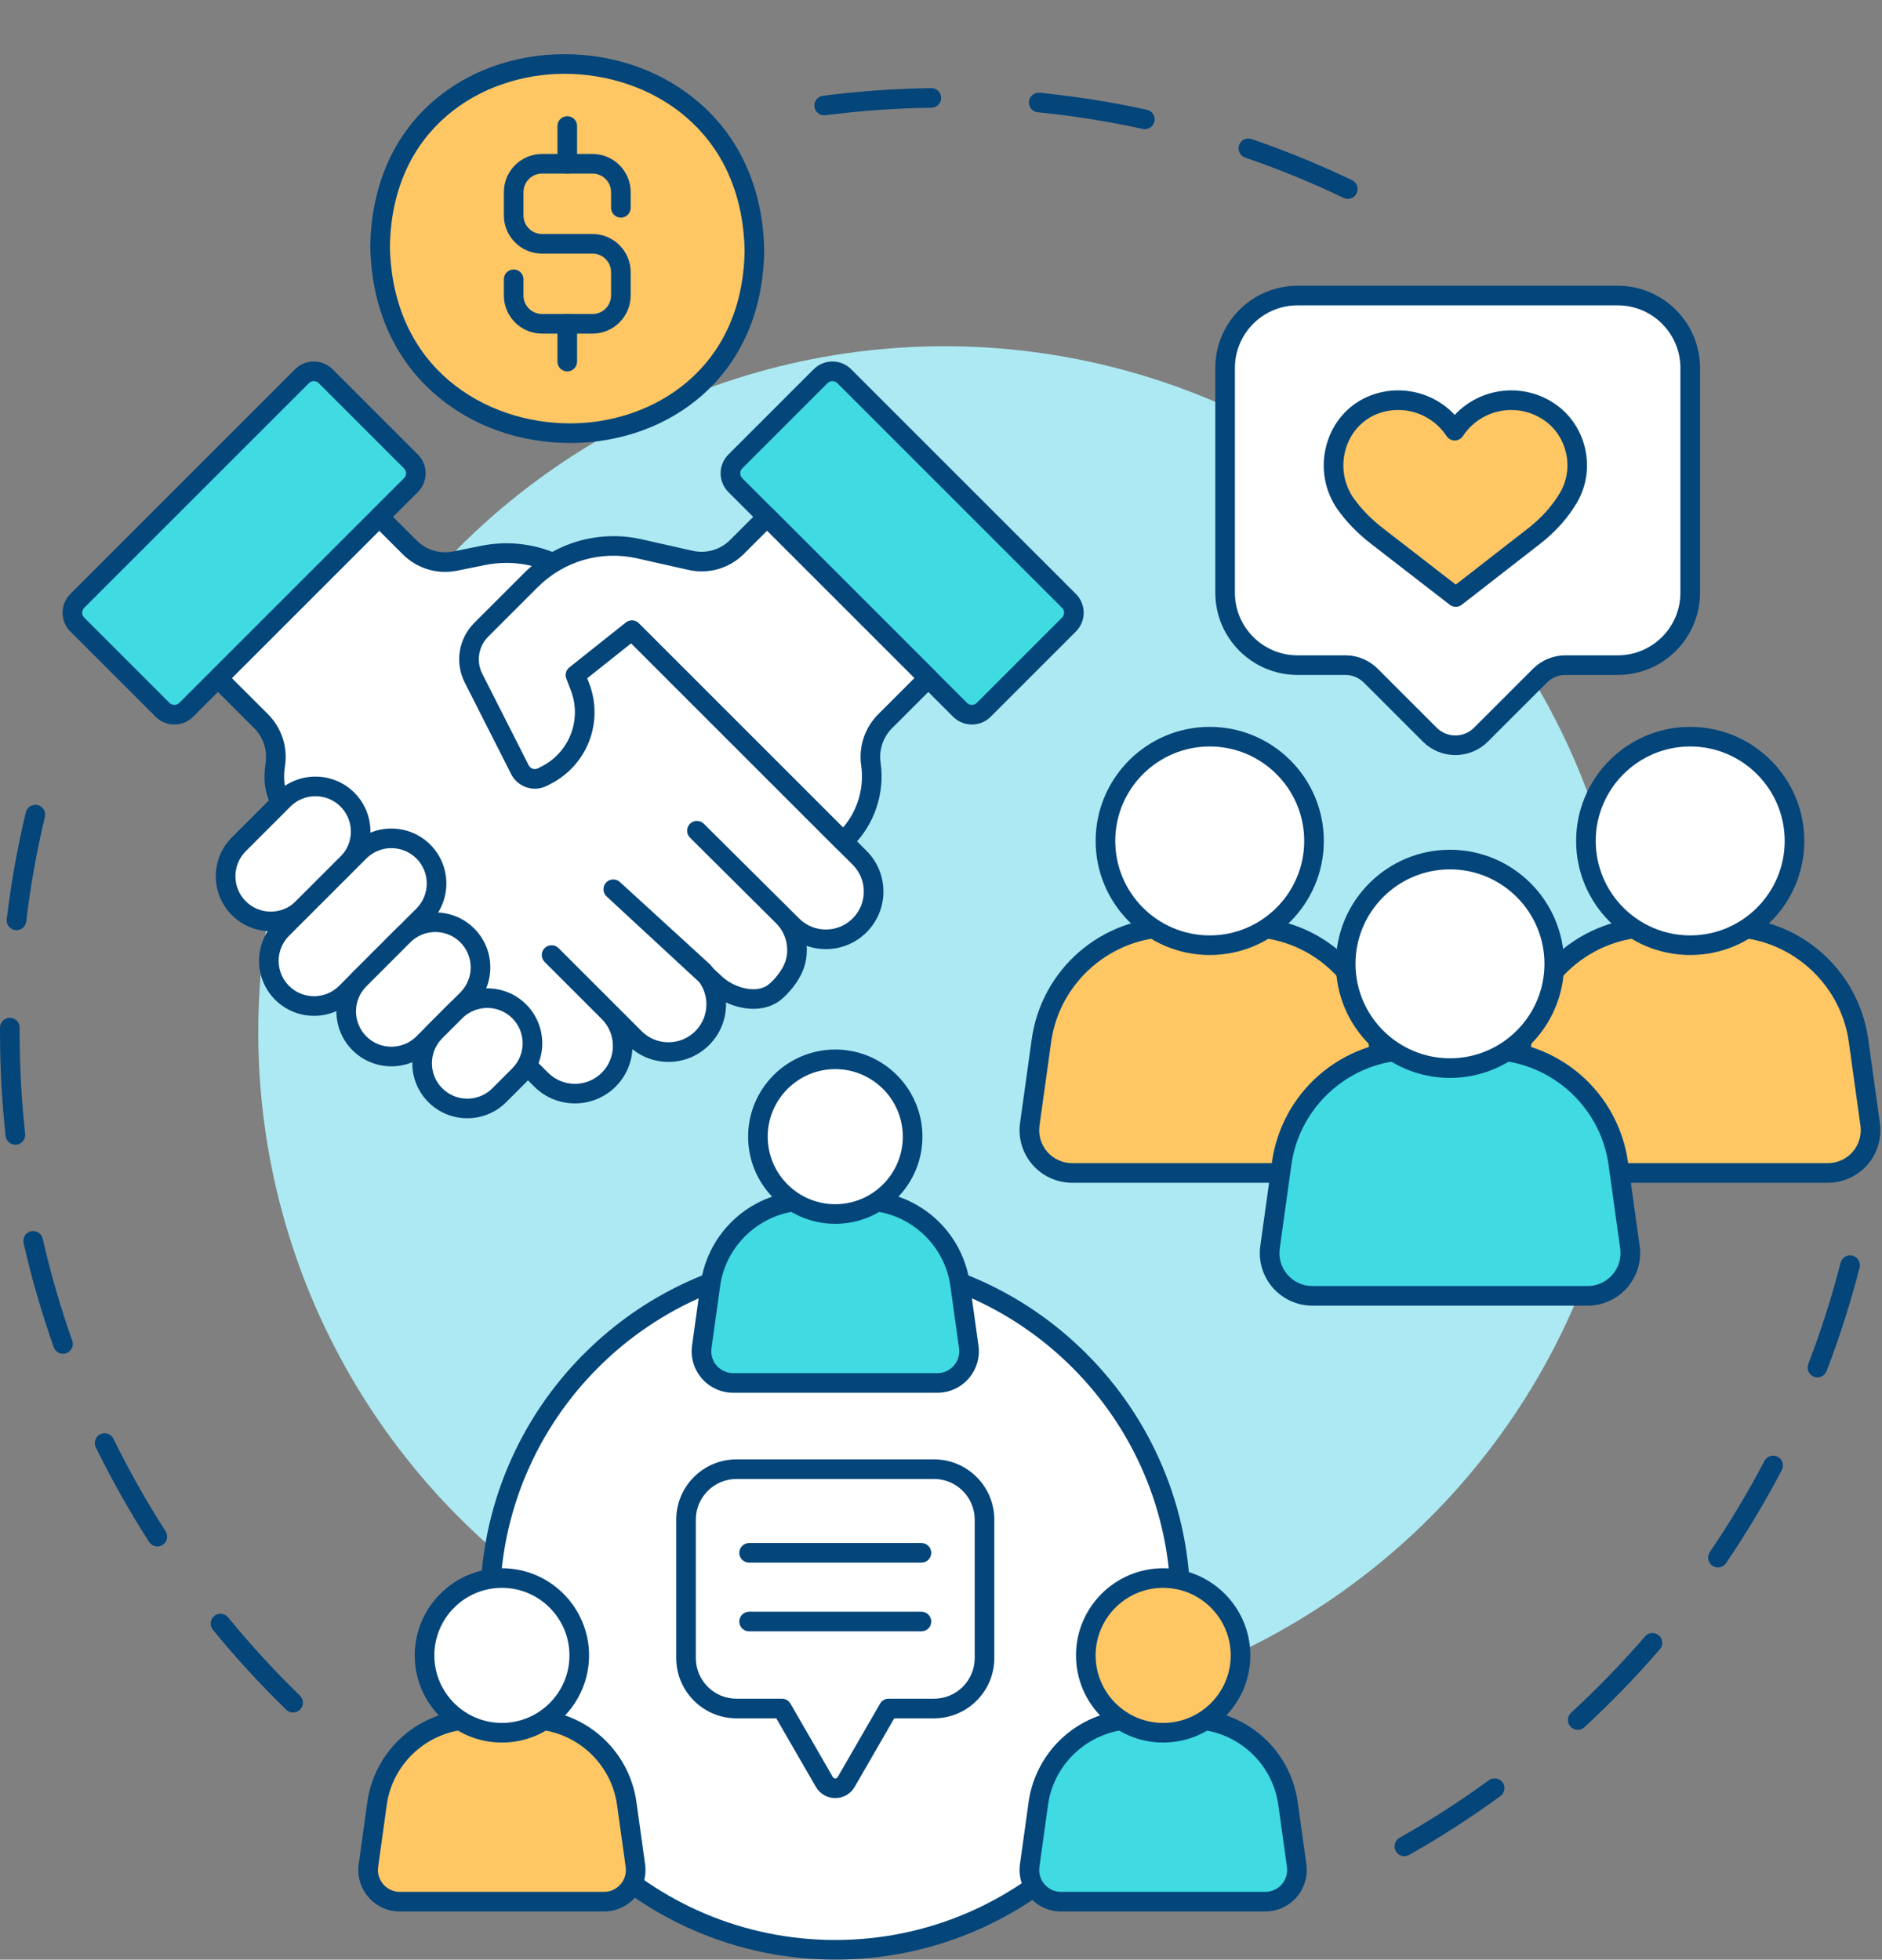 <?xml version="1.0" encoding="UTF-8"?>
<!DOCTYPE svg PUBLIC '-//W3C//DTD SVG 1.0//EN'
          'http://www.w3.org/TR/2001/REC-SVG-20010904/DTD/svg10.dtd'>
<svg height="2193.4" preserveAspectRatio="xMidYMid meet" version="1.0" viewBox="947.8 817.9 2106.2 2193.4" width="2106.2" xmlns="http://www.w3.org/2000/svg" xmlns:xlink="http://www.w3.org/1999/xlink" zoomAndPan="magnify"
><rect x="947.8" y="817.9" width="2106.2" height="2193.4" fill="#808080" stroke="none"/><g
  ><g
    ><g id="change1_6"
      ><path d="M2456.16,1040.454c-1.589,0-3.203-0.347-4.732-1.079c-35.688-17.09-72.736-32.266-110.117-45.105 c-5.732-1.969-8.783-8.212-6.814-13.944c1.97-5.733,8.209-8.783,13.945-6.814c38.179,13.113,76.019,28.613,112.467,46.068 c5.467,2.618,7.776,9.172,5.158,14.639C2464.18,1038.155,2460.252,1040.454,2456.16,1040.454z M2229.066,962.454 c-0.776,0-1.562-0.083-2.352-0.255c-38.573-8.421-78.119-14.691-117.541-18.634c-6.03-0.604-10.431-5.982-9.827-12.013 c0.603-6.032,5.987-10.432,12.013-9.828c40.257,4.027,80.644,10.43,120.037,19.031c5.922,1.293,9.674,7.142,8.381,13.063 C2238.657,958.95,2234.113,962.454,2229.066,962.454z M1870.125,946.978c-5.438,0-10.159-4.04-10.872-9.576 c-0.773-6.012,3.474-11.512,9.485-12.285c39.931-5.135,80.71-8.023,121.208-8.585c0.052-0.001,0.104-0.001,0.156-0.001 c5.99,0,10.887,4.813,10.97,10.822c0.084,6.061-4.761,11.042-10.821,11.126c-39.666,0.55-79.606,3.379-118.712,8.408 C1871.064,946.948,1870.592,946.978,1870.125,946.978z" fill="#04457a"
      /></g
      ><g id="change1_7"
      ><path d="M1275.847,2734.709c-2.757,0-5.515-1.031-7.648-3.104c-28.963-28.15-56.603-58.271-82.151-89.526 c-3.836-4.693-3.142-11.607,1.551-15.443c4.693-3.836,11.608-3.142,15.443,1.551c25.021,30.609,52.09,60.109,80.455,87.677 c4.347,4.225,4.445,11.173,0.221,15.52C1281.566,2733.596,1278.708,2734.709,1275.847,2734.709z M1123.908,2548.806 c-3.613,0-7.15-1.782-9.246-5.048c-21.83-34.01-41.896-69.624-59.641-105.852c-2.666-5.443-0.415-12.018,5.028-14.684 s12.017-0.415,14.684,5.028c17.375,35.474,37.024,70.347,58.401,103.651c3.274,5.101,1.793,11.89-3.308,15.164 C1127.991,2548.244,1125.937,2548.806,1123.908,2548.806z M1018.319,2333.214c-4.521,0-8.755-2.815-10.347-7.32 c-13.452-38.057-24.819-77.317-33.786-116.689c-1.346-5.91,2.354-11.792,8.264-13.138c5.913-1.349,11.792,2.354,13.138,8.264 c8.779,38.548,19.909,76.987,33.079,114.248c2.02,5.714-0.975,11.984-6.689,14.004 C1020.767,2333.012,1019.532,2333.214,1018.319,2333.214z M964.989,2099.2c-5.528,0-10.283-4.165-10.896-9.786 c-4.168-38.222-6.282-77.218-6.282-115.905c0-1.815,0.004-3.629,0.014-5.442c0.031-6.042,4.939-10.918,10.974-10.918 c0.02,0,0.038,0,0.058,0c6.061,0.031,10.949,4.97,10.918,11.031c-0.009,1.776-0.014,3.552-0.014,5.329 c0,37.895,2.07,76.09,6.153,113.525c0.657,6.025-3.695,11.443-9.72,12.1C965.788,2099.179,965.386,2099.2,964.989,2099.2z M966.241,1859.059c-0.435,0-0.874-0.025-1.316-0.079c-6.018-0.719-10.314-6.181-9.595-12.199 c4.799-40.161,11.981-80.414,21.347-119.642c1.408-5.896,7.334-9.532,13.223-8.126c5.896,1.408,9.534,7.328,8.126,13.224 c-9.17,38.409-16.203,77.824-20.902,117.149C976.458,1854.962,971.72,1859.059,966.241,1859.059z" fill="#04457a"
      /></g
      ><g id="change1_8"
      ><path d="M2519.447,2895.51c-3.825,0-7.542-2.003-9.561-5.57c-2.985-5.275-1.13-11.972,4.145-14.957 c34.382-19.461,68.029-41.149,100.01-64.463c4.897-3.57,11.763-2.494,15.333,2.403s2.495,11.763-2.403,15.333 c-32.656,23.808-67.017,45.955-102.127,65.828C2523.135,2895.051,2521.279,2895.51,2519.447,2895.51z M2713.464,2754.081 c-2.961,0-5.911-1.19-8.075-3.539c-4.106-4.458-3.821-11.401,0.637-15.508c29.09-26.796,56.94-55.561,82.777-85.494 c3.959-4.587,10.89-5.098,15.479-1.137s5.098,10.891,1.137,15.479c-26.381,30.565-54.818,59.935-84.521,87.296 C2718.788,2753.121,2716.123,2754.081,2713.464,2754.081z M2870.342,2572.303c-2.126,0-4.274-0.616-6.165-1.902 c-5.011-3.41-6.309-10.237-2.898-15.248c22.268-32.723,42.854-67.062,61.187-102.063c2.812-5.368,9.443-7.443,14.813-4.63 c5.369,2.812,7.442,9.445,4.63,14.814c-18.721,35.745-39.744,70.812-62.483,104.228 C2877.301,2570.623,2873.852,2572.303,2870.342,2572.303z M2981.738,2359.581c-1.31,0-2.64-0.235-3.935-0.733 c-5.657-2.174-8.482-8.523-6.308-14.181c14.185-36.917,26.354-75.058,36.173-113.361c1.505-5.872,7.484-9.412,13.355-7.906 c5.872,1.505,9.411,7.484,7.906,13.356c-10.027,39.122-22.458,78.077-36.946,115.784 C2990.308,2356.903,2986.148,2359.581,2981.738,2359.581z" fill="#04457a"
      /></g
      ><g id="change2_1"
      ><circle cx="2004.891" cy="1973.509" fill="#ade9f2" r="768.068"
      /></g
    ></g
    ><g
    ><g id="change3_3"
      ><circle cx="1882.57" cy="2613.93" fill="#fff" r="386.367"
      /></g
      ><g
      ><g id="change1_14"
        ><path d="M1882.569,3011.271c-53.636,0-105.673-10.507-154.667-31.229 c-47.316-20.014-89.809-48.661-126.296-85.149c-36.488-36.487-65.136-78.979-85.149-126.296 c-20.723-48.993-31.229-101.03-31.229-154.667c0-53.636,10.507-105.673,31.229-154.667 c20.013-47.316,48.661-89.809,85.149-126.296c36.487-36.487,78.979-65.136,126.296-85.149 c48.993-20.723,101.031-31.229,154.667-31.229s105.673,10.507,154.667,31.229c47.316,20.013,89.809,48.662,126.296,85.149 c36.488,36.488,65.136,78.98,85.149,126.296c20.723,48.993,31.229,101.031,31.229,154.667s-10.507,105.673-31.229,154.667 c-20.014,47.316-48.661,89.809-85.149,126.296c-36.487,36.488-78.979,65.136-126.296,85.149 C1988.243,3000.764,1936.205,3011.271,1882.569,3011.271z M1882.569,2238.538c-206.992,0-375.392,168.4-375.392,375.392 s168.4,375.392,375.392,375.392s375.392-168.4,375.392-375.392S2089.561,2238.538,1882.569,2238.538z" fill="#04457a"
        /></g
        ><g
        ><g
          ><g id="change4_1"
            ><path d="M1996.796,2365.842h-228.452c-21.556,0-38.138-19.051-35.167-40.401l9.679-69.539 c7.511-53.959,53.652-94.123,108.132-94.123h63.162c54.48,0,100.621,40.164,108.132,94.123l9.679,69.539 C2034.934,2346.791,2018.351,2365.842,1996.796,2365.842z" fill="#40dae2"
            /></g
            ><g id="change1_23"
            ><path d="M1996.796,2376.817h-228.453c-13.45,0-26.228-5.818-35.059-15.963 c-8.831-10.145-12.832-23.604-10.978-36.926l9.68-69.539c3.998-28.72,18.245-55.022,40.117-74.061s49.887-29.523,78.885-29.523 h63.163c28.998,0,57.013,10.485,78.885,29.523s36.119,45.341,40.117,74.061l9.68,69.539 c1.854,13.322-2.147,26.78-10.978,36.925C2023.024,2370.999,2010.246,2376.817,1996.796,2376.817z M1850.988,2172.754 c-48.73,0-90.544,36.396-97.262,84.662l-9.68,69.539c-0.979,7.031,1.133,14.134,5.793,19.488 c4.661,5.354,11.405,8.425,18.503,8.425h228.453c7.098,0,13.842-3.071,18.502-8.425c4.661-5.354,6.772-12.458,5.794-19.488 l-9.68-69.539c-6.718-48.265-48.531-84.662-97.262-84.662H1850.988z" fill="#04457a"
            /></g
          ></g
          ><g
          ><g id="change3_5"
            ><circle cx="1882.57" cy="2090.163" fill="#fff" r="86.573"
            /></g
            ><g id="change1_21"
            ><path d="M1882.569,2187.712c-53.788,0-97.548-43.76-97.548-97.548c0-53.789,43.76-97.548,97.548-97.548 c53.789,0,97.548,43.76,97.548,97.548C1980.118,2143.952,1936.358,2187.712,1882.569,2187.712z M1882.569,2014.565 c-41.685,0-75.599,33.914-75.599,75.599s33.914,75.599,75.599,75.599c41.686,0,75.599-33.914,75.599-75.599 C1958.168,2048.478,1924.255,2014.565,1882.569,2014.565z" fill="#04457a"
            /></g
          ></g
        ></g
        ><g
        ><g
          ><g id="change5_6"
            ><path d="M1623.714,2946.446h-228.452c-21.556,0-38.138-19.051-35.167-40.401l9.68-69.539 c7.511-53.959,53.652-94.123,108.132-94.123h63.162c54.48,0,100.621,40.164,108.132,94.123l9.68,69.539 C1661.853,2927.395,1645.27,2946.446,1623.714,2946.446z" fill="#ffc764"
            /></g
            ><g id="change1_31"
            ><path d="M1623.714,2957.42h-228.452c-13.45,0-26.229-5.818-35.06-15.964 c-8.831-10.145-12.832-23.604-10.977-36.925l9.679-69.538c3.998-28.721,18.245-55.023,40.117-74.062 s49.887-29.523,78.885-29.523h63.163c28.998,0,57.013,10.484,78.885,29.523c21.872,19.038,36.12,45.34,40.118,74.062 l9.679,69.539c1.854,13.321-2.147,26.779-10.978,36.925C1649.943,2951.602,1637.164,2957.42,1623.714,2957.42z M1477.907,2753.358c-48.73,0-90.544,36.396-97.262,84.661l-9.679,69.539c-0.979,7.031,1.133,14.134,5.793,19.487 c4.661,5.354,11.405,8.426,18.503,8.426h228.452c7.099,0,13.842-3.071,18.503-8.425s6.772-12.457,5.793-19.488l-9.679-69.539 c-6.718-48.265-48.532-84.661-97.262-84.661H1477.907z" fill="#04457a"
            /></g
          ></g
          ><g
          ><g id="change3_12"
            ><circle cx="1509.488" cy="2670.767" fill="#fff" r="86.573"
            /></g
            ><g id="change1_13"
            ><path d="M1509.488,2768.315c-53.789,0-97.548-43.76-97.548-97.548s43.76-97.548,97.548-97.548 s97.548,43.76,97.548,97.548S1563.276,2768.315,1509.488,2768.315z M1509.488,2595.169c-41.686,0-75.599,33.914-75.599,75.599 c0,41.686,33.914,75.599,75.599,75.599s75.599-33.913,75.599-75.599S1551.173,2595.169,1509.488,2595.169z" fill="#04457a"
            /></g
          ></g
        ></g
        ><g
        ><g
          ><g id="change4_5"
            ><path d="M2363.753,2946.446h-228.452c-21.556,0-38.138-19.051-35.167-40.401l9.679-69.539 c7.511-53.959,53.652-94.123,108.132-94.123h63.162c54.48,0,100.621,40.164,108.132,94.123l9.679,69.539 C2401.892,2927.395,2385.309,2946.446,2363.753,2946.446z" fill="#40dae2"
            /></g
            ><g id="change1_29"
            ><path d="M2363.753,2957.42h-228.452c-13.45,0-26.229-5.818-35.06-15.963 c-8.83-10.146-12.831-23.604-10.978-36.925l9.68-69.539c3.998-28.721,18.245-55.023,40.117-74.062 c21.872-19.039,49.888-29.523,78.885-29.523h63.163c28.997,0,57.013,10.484,78.885,29.523 c21.872,19.038,36.119,45.341,40.117,74.062l9.68,69.539c1.854,13.321-2.147,26.779-10.978,36.925 C2389.982,2951.602,2377.204,2957.42,2363.753,2957.42z M2217.946,2753.358c-48.73,0-90.544,36.396-97.262,84.661l-9.68,69.539 c-0.979,7.031,1.133,14.134,5.793,19.488c4.661,5.354,11.405,8.425,18.504,8.425h228.452c7.099,0,13.843-3.071,18.504-8.425 c4.66-5.354,6.771-12.457,5.793-19.488l-9.68-69.539c-6.718-48.265-48.531-84.661-97.262-84.661H2217.946z" fill="#04457a"
            /></g
          ></g
          ><g
          ><g id="change5_3"
            ><circle cx="2249.527" cy="2670.767" fill="#ffc764" r="86.573"
            /></g
            ><g id="change1_2"
            ><path d="M2249.527,2768.315c-53.788,0-97.548-43.76-97.548-97.548s43.76-97.548,97.548-97.548 c53.789,0,97.549,43.76,97.549,97.548S2303.316,2768.315,2249.527,2768.315z M2249.527,2595.169 c-41.686,0-75.599,33.914-75.599,75.599c0,41.686,33.913,75.599,75.599,75.599s75.6-33.913,75.6-75.599 C2325.126,2629.082,2291.212,2595.169,2249.527,2595.169z" fill="#04457a"
            /></g
          ></g
        ></g
      ></g
      ><g
      ><g id="change3_10"
        ><path d="M1993.123,2462.347h-221.106c-31.186,0-56.467,25.281-56.467,56.467v154.954 c0,31.186,25.281,56.467,56.467,56.467h50.88l47.447,82.182c5.433,9.411,19.017,9.411,24.451,0l47.448-82.182h50.88 c31.186,0,56.467-25.281,56.467-56.467v-154.954C2049.589,2487.628,2024.308,2462.347,1993.123,2462.347z" fill="#fff"
        /></g
        ><g id="change1_27"
        ><path d="M1882.57,2830.449c-9.071,0-17.194-4.69-21.73-12.546l-44.28-76.694h-44.543 c-37.188,0-67.441-30.254-67.441-67.441v-154.954c0-37.188,30.254-67.441,67.441-67.441h221.106 c37.188,0,67.441,30.254,67.441,67.441v154.954c0,37.188-30.254,67.441-67.441,67.441h-44.543l-44.28,76.694 C1899.764,2825.758,1891.641,2830.449,1882.57,2830.449z M1772.017,2473.321c-25.084,0-45.492,20.408-45.492,45.492v154.954 c0,25.084,20.408,45.492,45.492,45.492h50.88c3.921,0,7.544,2.092,9.504,5.487l47.448,82.182c0.75,1.299,1.894,1.571,2.721,1.571 c0.827,0,1.971-0.272,2.721-1.571l47.448-82.182c1.96-3.396,5.583-5.487,9.504-5.487h50.88c25.084,0,45.492-20.408,45.492-45.492 v-154.954c0-25.084-20.408-45.492-45.492-45.492H1772.017z" fill="#04457a"
        /></g
      ></g
      ><g
      ><g id="change5_5"
        ><path d="M1979.006,2555.985h-192.873H1979.006z" fill="#ffc764"
        /></g
        ><g id="change1_22"
        ><path d="M1979.006,2566.96h-192.873c-6.061,0-10.975-4.914-10.975-10.975s4.914-10.975,10.975-10.975 h192.873c6.061,0,10.975,4.914,10.975,10.975S1985.067,2566.96,1979.006,2566.96z" fill="#04457a"
        /></g
      ></g
      ><g
      ><g id="change5_1"
        ><path d="M1979.006,2632.876h-192.873H1979.006z" fill="#ffc764"
        /></g
        ><g id="change1_9"
        ><path d="M1979.006,2643.851h-192.873c-6.061,0-10.975-4.914-10.975-10.975s4.914-10.975,10.975-10.975 h192.873c6.061,0,10.975,4.914,10.975,10.975S1985.067,2643.851,1979.006,2643.851z" fill="#04457a"
        /></g
      ></g
    ></g
    ><g
    ><g
      ><g
        ><g id="change3_11"
          ><path d="M2758.306,1148.716H2399.9c-44.766,0-81.057,36.29-81.057,81.057v251.557 c0,44.766,36.291,81.057,81.057,81.057h53.41c10.749,0,21.057,4.27,28.658,11.871l65.924,65.924 c15.827,15.827,41.489,15.827,57.316,0l65.924-65.924c7.601-7.6,17.909-11.87,28.658-11.87h58.516 c44.766,0,81.057-36.29,81.057-81.057v-251.557C2839.363,1185.006,2803.073,1148.716,2758.306,1148.716z" fill="#fff"
          /></g
          ><g id="change1_12"
          ><path d="M2576.55,1663.026c-13.758,0-26.691-5.357-36.419-15.085l-65.924-65.924 c-5.582-5.582-13.003-8.656-20.897-8.656h-53.409c-50.746,0-92.031-41.285-92.031-92.032v-251.557 c0-50.747,41.285-92.032,92.031-92.032h358.405c50.746,0,92.031,41.285,92.031,92.032v251.557 c0,50.747-41.285,92.032-92.031,92.032h-58.516c-7.895,0-15.316,3.074-20.897,8.656l-65.925,65.924 C2603.241,1657.67,2590.307,1663.026,2576.55,1663.026z M2399.901,1159.691c-38.644,0-70.082,31.439-70.082,70.083v251.557 c0,38.644,31.438,70.083,70.082,70.083h53.409c13.757,0,26.69,5.357,36.419,15.085l65.924,65.924 c5.581,5.582,13.003,8.656,20.897,8.656s15.315-3.074,20.896-8.656l65.925-65.924c9.728-9.728,22.661-15.084,36.419-15.084 h58.516c38.644,0,70.082-31.439,70.082-70.083v-251.557c0-38.644-31.438-70.083-70.082-70.083L2399.901,1159.691 L2399.901,1159.691z" fill="#04457a"
          /></g
        ></g
        ><g
        ><g id="change5_2"
          ><path d="M2703.51,1374.324c18.144-31.693,9.134-73.42-20.644-94.56 c-12.362-8.776-27.472-13.935-43.786-13.935c-26.446,0-49.695,13.577-63.238,34.12c-13.543-20.543-36.792-34.12-63.238-34.12 c-9.294,0-18.197,1.674-26.423,4.738c-43.183,16.08-58.943,69.858-34.183,108.721c0.294,0.461,0.589,0.906,0.885,1.333 c9.914,14.269,22.269,26.677,36.01,37.312l88.111,68.198l87.752-68.28c15.36-11.951,28.716-26.414,38.565-43.2 C2703.384,1374.543,2703.447,1374.434,2703.51,1374.324z" fill="#ffc764"
          /></g
          ><g id="change1_24"
          ><path d="M2577.003,1497.105c-2.37,0-4.739-0.765-6.718-2.296l-88.111-68.198 c-15.363-11.892-28.251-25.259-38.305-39.729c-0.379-0.545-0.756-1.111-1.129-1.698c-14.074-22.09-17.337-49.104-8.951-74.112 c7.965-23.752,25.664-42.264,48.561-50.79c9.672-3.602,19.851-5.428,30.253-5.428c24.23,0,46.982,10.043,63.238,27.422 c16.256-17.379,39.008-27.422,63.237-27.422c18.094,0,35.432,5.52,50.14,15.961c34.365,24.397,44.827,72.258,23.815,108.961 l-0.213,0.369c-10.193,17.371-24.086,32.951-41.326,46.366l-87.752,68.28 C2581.761,1496.334,2579.382,1497.105,2577.003,1497.105z M2512.603,1276.804c-7.779,0-15.38,1.362-22.593,4.048 c-16.656,6.202-29.562,19.76-35.409,37.198c-6.27,18.695-3.845,38.866,6.651,55.341c0.215,0.336,0.43,0.661,0.646,0.971 c8.774,12.629,20.117,24.37,33.712,34.892l81.376,62.985l81.03-63.05c15.036-11.7,27.094-25.188,35.839-40.092l0.115-0.199 c0.005-0.008,0.01-0.017,0.015-0.026c15.465-27.014,7.79-62.224-17.474-80.158c-10.974-7.792-23.918-11.91-37.433-11.91 c-21.812,0-42.026,10.911-54.074,29.186c-2.031,3.081-5.474,4.934-9.163,4.934s-7.132-1.854-9.163-4.934 C2554.63,1287.714,2534.416,1276.804,2512.603,1276.804z" fill="#04457a"
          /></g
        ></g
      ></g
      ><g
      ><g
        ><g
          ><g id="change5_4"
            ><path d="M2993.35,2130.796h-307.973c-29.059,0-51.414-25.682-47.408-54.464l13.049-93.745 c10.125-72.742,72.328-126.886,145.771-126.886h85.148c73.443,0,135.646,54.144,145.771,126.886l13.049,93.745 C3044.764,2105.114,3022.409,2130.796,2993.35,2130.796z" fill="#ffc764"
            /></g
            ><g id="change1_30"
            ><path d="M2993.35,2141.771h-307.974c-17.026,0-33.203-7.366-44.382-20.208 c-11.178-12.843-16.243-29.88-13.896-46.743l13.049-93.745c5.263-37.805,24.016-72.426,52.806-97.486 c28.79-25.06,65.666-38.861,103.835-38.861h85.148c38.169,0,75.046,13.801,103.836,38.861 c28.79,25.061,47.544,59.682,52.806,97.486l13.049,93.745c2.347,16.864-2.719,33.902-13.897,46.744 C3026.552,2134.405,3010.375,2141.771,2993.35,2141.771z M2796.789,1866.676c-67.588,0-125.583,50.481-134.9,117.425 l-13.049,93.745c-1.472,10.573,1.703,21.254,8.712,29.306s17.15,12.67,27.825,12.67h307.974 c10.674,0,20.815-4.618,27.824-12.669s10.185-18.734,8.713-29.307l-13.049-93.744 c-9.317-66.943-67.312-117.425-134.901-117.425L2796.789,1866.676L2796.789,1866.676z" fill="#04457a"
            /></g
          ></g
          ><g
          ><g id="change3_9"
            ><circle cx="2839.363" cy="1759.157" fill="#fff" r="116.708"
            /></g
            ><g id="change1_26"
            ><path d="M2839.363,1886.84c-70.404,0-127.683-57.278-127.683-127.683s57.278-127.683,127.683-127.683 s127.684,57.278,127.684,127.683S2909.768,1886.84,2839.363,1886.84z M2839.363,1653.423 c-58.302,0-105.733,47.432-105.733,105.734s47.432,105.734,105.733,105.734s105.734-47.432,105.734-105.734 S2897.665,1653.423,2839.363,1653.423z" fill="#04457a"
            /></g
          ></g
        ></g
        ><g
        ><g
          ><g id="change5_8"
            ><path d="M2455.635,2130.796h-307.973c-29.059,0-51.414-25.682-47.407-54.464l13.049-93.745 c10.125-72.742,72.328-126.886,145.771-126.886h85.148c73.443,0,135.646,54.144,145.771,126.886l13.049,93.745 C2507.05,2105.114,2484.694,2130.796,2455.635,2130.796z" fill="#ffc764"
            /></g
            ><g id="change1_4"
            ><path d="M2455.635,2141.771h-307.973c-17.026,0-33.202-7.365-44.381-20.208 c-11.179-12.842-16.244-29.88-13.897-46.743l13.049-93.745c5.263-37.805,24.017-72.426,52.807-97.486 s65.666-38.861,103.835-38.861h85.148c38.169,0,75.045,13.801,103.835,38.861s47.544,59.682,52.807,97.486l13.049,93.745 c2.347,16.864-2.719,33.901-13.897,46.744C2488.837,2134.405,2472.662,2141.771,2455.635,2141.771z M2259.075,1866.676 c-67.588,0-125.583,50.482-134.901,117.425l-13.049,93.745c-1.472,10.573,1.704,21.254,8.713,29.306s17.15,12.67,27.825,12.67 h307.973c10.675,0,20.816-4.618,27.825-12.669c7.009-8.052,10.185-18.734,8.713-29.307l-13.049-93.744 c-9.318-66.943-67.313-117.425-134.901-117.425L2259.075,1866.676L2259.075,1866.676z" fill="#04457a"
            /></g
          ></g
          ><g
          ><g id="change3_14"
            ><circle cx="2301.649" cy="1759.157" fill="#fff" r="116.708"
            /></g
            ><g id="change1_16"
            ><path d="M2301.649,1886.84c-70.404,0-127.683-57.278-127.683-127.683s57.278-127.683,127.683-127.683 s127.683,57.278,127.683,127.683S2372.053,1886.84,2301.649,1886.84z M2301.649,1653.423 c-58.302,0-105.733,47.432-105.733,105.734s47.432,105.734,105.733,105.734s105.733-47.432,105.733-105.734 S2359.951,1653.423,2301.649,1653.423z" fill="#04457a"
            /></g
          ></g
        ></g
        ><g
        ><g
          ><g id="change4_2"
            ><path d="M2724.493,2268.343H2416.52c-29.059,0-51.414-25.682-47.408-54.464l13.049-93.745 c10.125-72.742,72.328-126.886,145.771-126.886h85.148c73.443,0,135.646,54.144,145.771,126.886l13.049,93.745 C2775.906,2242.661,2753.552,2268.343,2724.493,2268.343z" fill="#40dae2"
            /></g
            ><g id="change1_1"
            ><path d="M2724.493,2279.317h-307.974c-17.025,0-33.202-7.365-44.381-20.208 s-16.243-29.879-13.896-46.743l13.049-93.745c5.262-37.805,24.016-72.426,52.806-97.486 c28.79-25.06,65.667-38.861,103.836-38.861h85.148c38.169,0,75.045,13.801,103.835,38.861 c28.79,25.061,47.543,59.682,52.806,97.486l13.049,93.745c2.348,16.863-2.718,33.9-13.896,46.743 C2757.696,2271.952,2741.519,2279.317,2724.493,2279.317z M2527.932,2004.223c-67.589,0-125.584,50.481-134.901,117.425 l-13.049,93.745c-1.472,10.573,1.704,21.254,8.713,29.306c7.008,8.052,17.149,12.669,27.824,12.669h307.974 c10.675,0,20.817-4.618,27.825-12.67c7.009-8.052,10.184-18.733,8.712-29.306l-13.049-93.745 c-9.317-66.943-67.312-117.425-134.9-117.425L2527.932,2004.223L2527.932,2004.223z" fill="#04457a"
            /></g
          ></g
          ><g
          ><g id="change3_1"
            ><circle cx="2570.506" cy="1896.704" fill="#fff" r="116.708"
            /></g
            ><g id="change1_18"
            ><path d="M2570.506,2024.387c-70.405,0-127.684-57.278-127.684-127.683s57.278-127.683,127.684-127.683 c70.404,0,127.683,57.278,127.683,127.683C2698.189,1967.109,2640.911,2024.387,2570.506,2024.387z M2570.506,1790.971 c-58.302,0-105.734,47.432-105.734,105.734s47.433,105.733,105.734,105.733s105.733-47.432,105.733-105.733 S2628.808,1790.971,2570.506,1790.971z" fill="#04457a"
            /></g
          ></g
        ></g
      ></g
    ></g
    ><g
    ><g
      ><g
        ><g id="change5_7"
          ><path d="M1792.09,1098.916c-4.704,275.469-414.232,269.897-418.896-5.537 C1377.897,817.919,1787.426,823.49,1792.09,1098.916z" fill="#ffc764"
          /></g
          ><g id="change1_17"
          ><path d="M1585.759,1313.732c-0.007,0-0.011,0-0.018,0c-57.386-0.004-111.315-19.63-151.854-55.262 c-45.739-40.203-70.521-97.227-71.667-164.906c-0.002-0.124-0.002-0.249,0-0.373c1.134-66.419,25.106-122.126,69.324-161.097 c39.164-34.516,91.718-53.525,147.979-53.525c0.007,0,0.011,0,0.018,0c57.385,0.004,111.315,19.629,151.854,55.26 c45.739,40.202,70.521,97.223,71.667,164.9c0.002,0.125,0.002,0.249,0,0.374c-1.134,66.421-25.106,122.13-69.324,161.102 C1694.575,1294.722,1642.021,1313.732,1585.759,1313.732z M1384.171,1093.38c2.396,136.312,106.147,198.395,201.572,198.402 c92.465,0,193.011-60.353,195.371-192.868c-2.408-136.292-106.154-198.389-201.573-198.396 C1487.076,900.519,1386.53,960.87,1384.171,1093.38z" fill="#04457a"
          /></g
        ></g
        ><g fill="#04457a" id="change1_19"
        ><path d="M1610.889,1191.321h-56.493c-23.553,0-42.714-19.161-42.714-42.714v-18.118 c0-6.061,4.914-10.975,10.975-10.975s10.975,4.914,10.975,10.975v18.118c0,11.45,9.315,20.765,20.765,20.765h56.493 c11.45,0,20.765-9.315,20.765-20.765v-26.087c0-11.45-9.315-20.765-20.765-20.765h-56.493 c-23.553,0-42.714-19.161-42.714-42.714v-26.087c0-23.553,19.161-42.714,42.714-42.714h56.493 c23.553,0,42.714,19.161,42.714,42.714v17.554c0,6.061-4.914,10.975-10.975,10.975s-10.975-4.914-10.975-10.975v-17.554 c0-11.45-9.315-20.765-20.765-20.765h-56.493c-11.45,0-20.765,9.315-20.765,20.765v26.087c0,11.45,9.315,20.765,20.765,20.765 h56.493c23.553,0,42.714,19.161,42.714,42.714v26.087C1653.603,1172.16,1634.441,1191.321,1610.889,1191.321z"
          /><path d="M1582.642,1233.616c-6.061,0-10.975-4.914-10.975-10.975v-42.298 c0-6.061,4.914-10.975,10.975-10.975s10.975,4.914,10.975,10.975v42.298C1593.617,1228.703,1588.703,1233.616,1582.642,1233.616 z"
          /><path d="M1582.642,1012.187c-6.061,0-10.975-4.914-10.975-10.975V958.92 c0-6.061,4.914-10.975,10.975-10.975s10.975,4.914,10.975,10.975v42.292C1593.617,1007.273,1588.703,1012.187,1582.642,1012.187 z"
        /></g
      ></g
      ><g
      ><g
        ><g id="change3_7"
          ><path d="M1655.016,1523.227l-87.657-75.098c-24.401-10.751-51.874-13.966-78.766-8.54l-31.448,6.345 c-18.44,3.72-37.518-2.038-50.819-15.34l-34.164-34.164l-180.442,180.442l48.382,48.382 c12.521,12.521,18.403,30.213,15.873,47.738l0,0c-2.569,17.791-1.239,27.379,5.47,43.552l10.932,28.769l281.052,281.052 c20.874,20.874,54.717,20.874,75.59,0c20.874-20.874,20.874-54.717,0-75.59l-63.911-63.911l92.975,92.975 c20.874,20.874,54.717,20.874,75.59,0s20.874-54.717,0-75.59l-99.542-91.008c0,0,114.321,105.79,114.369,105.835 c15.483,14.327,44.181,23.659,63.488,11.383c0.397-0.252,0.787-0.516,1.169-0.79c5.018-3.61,9.412-8.479,13.253-13.289 c5.996-7.507,10.89-16.248,12.54-25.808c1.581-9.162,0.78-18.721-2.377-27.469c-2.656-7.36-6.951-14.085-12.483-19.617 l-96.356-95.766l106.503,105.913c20.874,20.874,54.717,20.874,75.59,0l0,0c20.874-20.874,20.874-54.717,0-75.59l-18.265-18.265 L1655.016,1523.227z" fill="#fff"
          /></g
          ><g id="change1_10"
          ><path d="M1591.225,2052.964c-16.498,0-32.996-6.28-45.555-18.84l-281.052-281.052 c-1.096-1.096-1.948-2.413-2.499-3.862l-10.874-28.614c-7.516-18.161-8.947-29.677-6.132-49.173 c2.024-14.028-2.75-28.387-12.772-38.409l-48.382-48.382c-4.286-4.286-4.286-11.235,0-15.521l180.442-180.441 c4.286-4.286,11.234-4.286,15.521,0l34.164,34.164c10.73,10.729,26.017,15.344,40.889,12.342l31.448-6.345 c28.879-5.827,58.396-2.626,85.361,9.255c0.984,0.433,1.899,1.009,2.715,1.708l87.657,75.098 c0.214,0.184,0.421,0.375,0.62,0.574l254.813,254.813c12.168,12.168,18.87,28.347,18.87,45.556 c0,17.208-6.702,33.387-18.87,45.555c-12.168,12.168-28.347,18.87-45.556,18.87c-7.434,0-14.676-1.251-21.486-3.653 c0.381,5.261,0.125,10.58-0.781,15.828c-1.795,10.4-6.768,20.759-14.78,30.791c-3.431,4.296-8.763,10.56-15.42,15.349 c-0.552,0.397-1.119,0.78-1.697,1.147c-16.861,10.722-39.191,8.77-57.601,0.17c0.023,0.715,0.035,1.431,0.035,2.149 c0,17.208-6.701,33.387-18.87,45.555c-12.168,12.168-28.347,18.87-45.555,18.87c-14.851,0-28.934-4.99-40.334-14.178 c-0.894,15.81-7.478,30.547-18.765,41.834C1624.221,2046.684,1607.723,2052.964,1591.225,2052.964z M1281.801,1739.215 l279.389,279.389c16.562,16.561,43.508,16.562,60.07,0c8.023-8.023,12.441-18.689,12.441-30.035s-4.418-22.012-12.441-30.035 l-63.911-63.911c-4.286-4.286-4.286-11.234,0-15.521s11.234-4.286,15.521,0l92.976,92.975 c8.022,8.022,18.689,12.441,30.035,12.441c11.345,0,22.012-4.418,30.035-12.441s12.441-18.689,12.441-30.035 c0-9.012-2.788-17.596-7.956-24.766c-28.386-26.268-103.721-95.981-103.721-95.981c-4.439-4.108-4.718-11.033-0.623-15.485 c4.094-4.452,11.019-4.751,15.482-0.67l99.542,91.008c0.121,0.11,0.239,0.224,0.355,0.339c1.915,1.915,3.694,3.929,5.333,6.031 c5.777,5.346,9.191,8.505,9.201,8.514c12.997,12.028,36.251,18.989,50.131,10.164c0.224-0.142,0.437-0.286,0.646-0.436 c4.465-3.212,8.468-7.948,11.091-11.232c5.676-7.106,9.142-14.113,10.3-20.825c1.272-7.369,0.62-14.935-1.885-21.878 c-1.899-5.261-4.901-10.187-8.731-14.342l-97.524-96.983c-4.297-4.273-4.317-11.221-0.044-15.52 c4.274-4.298,11.222-4.318,15.52-0.046l96.356,95.766c0.493,0.492,0.977,0.993,1.452,1.5l8.697,8.649 c8.044,8.044,18.711,12.462,30.056,12.462c11.346,0,22.013-4.418,30.035-12.441c8.022-8.022,12.441-18.689,12.441-30.035 c0-11.346-4.418-22.013-12.441-30.035l-254.515-254.515l-86.077-73.744c-22.403-9.526-46.816-12.016-70.713-7.195l-31.448,6.345 c-22.096,4.462-44.808-2.396-60.75-18.337l-26.404-26.404l-164.921,164.921l40.622,40.622 c14.891,14.891,21.984,36.224,18.976,57.066c-2.241,15.522-1.266,23.29,4.745,37.779c0.042,0.102,0.083,0.204,0.122,0.307 L1281.801,1739.215z" fill="#04457a"
          /></g
        ></g
        ><g
        ><g id="change4_4"
          ><path d="M1407.692,1360.9l-251.503,251.503c-7.311,7.311-19.164,7.311-26.475,0l-95.445-95.445 c-7.311-7.311-7.311-19.164,0-26.475l251.503-251.503c7.311-7.311,19.164-7.311,26.475,0l95.445,95.445 C1415.003,1341.736,1415.003,1353.589,1407.692,1360.9z" fill="#40dae2"
          /></g
          ><g id="change1_28"
          ><path d="M1142.952,1628.846c-7.604,0-15.208-2.894-20.998-8.683l-95.445-95.446 c-11.578-11.578-11.578-30.417,0-41.996l251.503-251.503c5.608-5.609,13.065-8.698,20.998-8.698s15.389,3.089,20.998,8.698 l95.445,95.445c11.578,11.578,11.578,30.417,0,41.996l-251.503,251.503C1158.161,1625.952,1150.556,1628.846,1142.952,1628.846z M1299.01,1244.471c-2.069,0-4.014,0.806-5.477,2.269l-251.503,251.503c-1.463,1.463-2.269,3.408-2.269,5.478 c0,2.069,0.806,4.014,2.269,5.477l95.445,95.445c3.021,3.02,7.935,3.02,10.955,0l251.503-251.502c3.02-3.02,3.02-7.935,0-10.955 l-95.445-95.445C1303.023,1245.276,1301.079,1244.471,1299.01,1244.471z" fill="#04457a"
          /></g
        ></g
        ><g
        ><g id="change3_8"
          ><path d="M1336.62,1784.457l-49.989,49.989c-19.756,19.756-51.787,19.756-71.543,0l0,0 c-19.756-19.756-19.756-51.787,0-71.543l49.989-49.989c19.756-19.756,51.787-19.756,71.543,0l0,0 C1356.376,1732.669,1356.376,1764.701,1336.62,1784.457z" fill="#fff"
          /></g
          ><g id="change1_25"
          ><path d="M1250.86,1860.208c-15.765,0-31.53-6-43.532-18.002c-24.003-24.004-24.003-63.061,0-87.064 l49.989-49.989c24.003-24.004,63.061-24.004,87.063,0c24.004,24.003,24.004,63.061,0,87.064l-49.988,49.989 C1282.39,1854.207,1266.625,1860.208,1250.86,1860.208z M1300.848,1709.089c-10.144,0-20.289,3.861-28.011,11.584 l-49.989,49.989c-15.445,15.445-15.445,40.577,0,56.022c7.482,7.482,17.43,11.603,28.012,11.603 c10.581,0,20.529-4.121,28.011-11.603l49.988-49.989l0,0c7.482-7.482,11.603-17.43,11.603-28.012 c0-10.581-4.121-20.529-11.603-28.011C1321.137,1712.951,1310.992,1709.089,1300.848,1709.089z" fill="#04457a"
          /></g
        ></g
        ><g
        ><g id="change3_13"
          ><path d="M1421.578,1842.586l-86.565,86.565c-19.756,19.756-51.787,19.756-71.543,0l0,0 c-19.756-19.756-19.756-51.787,0-71.543l86.565-86.565c19.756-19.756,51.787-19.756,71.543,0l0,0 C1441.334,1790.798,1441.334,1822.829,1421.578,1842.586z" fill="#fff"
          /></g
          ><g id="change1_15"
          ><path d="M1299.241,1954.914c-15.765,0-31.53-6.001-43.532-18.003c-24.003-24.003-24.004-63.06,0-87.064 l86.565-86.565c24.003-24.003,63.06-24.003,87.064,0c24.003,24.003,24.003,63.061,0,87.064l0,0l-86.565,86.565 C1330.771,1948.913,1315.006,1954.914,1299.241,1954.914z M1385.806,1767.218c-10.146,0-20.288,3.86-28.012,11.584 l-86.565,86.565c-15.445,15.446-15.445,40.578,0,56.023c15.446,15.445,40.577,15.445,56.023,0l86.565-86.565 c15.445-15.446,15.445-40.577,0-56.023C1406.096,1771.081,1395.949,1767.218,1385.806,1767.218z M1421.578,1842.586h0.01 H1421.578z" fill="#04457a"
          /></g
        ></g
        ><g
        ><g id="change3_6"
          ><path d="M1470.764,1936.486l-49.186,49.186c-19.756,19.756-51.787,19.756-71.543,0l0,0 c-19.756-19.756-19.756-51.787,0-71.543l49.186-49.186c19.756-19.756,51.787-19.756,71.543,0l0,0 C1490.52,1884.699,1490.52,1916.73,1470.764,1936.486z" fill="#fff"
          /></g
          ><g id="change1_5"
          ><path d="M1385.806,2011.435c-15.765,0-31.53-6.001-43.532-18.002c-24.003-24.003-24.003-63.061,0-87.064 l49.186-49.186c24.004-24.004,63.06-24.004,87.064,0c24.003,24.003,24.003,63.061,0,87.064l0,0l-49.186,49.186 C1417.336,2005.434,1401.571,2011.435,1385.806,2011.435z M1434.992,1861.1c-10.581,0-20.529,4.121-28.011,11.603 l-49.186,49.186c-15.445,15.446-15.445,40.577,0,56.022s40.578,15.446,56.023,0l49.186-49.186 c15.445-15.445,15.445-40.578,0-56.023C1455.521,1865.221,1445.573,1861.1,1434.992,1861.1z M1470.764,1936.486h0.01H1470.764z" fill="#04457a"
          /></g
        ></g
        ><g
        ><g id="change3_2"
          ><path d="M1528.892,2021.444l-22.357,22.357c-19.756,19.756-51.787,19.756-71.543,0l0,0 c-19.756-19.756-19.756-51.787,0-71.543l22.357-22.357c19.756-19.756,51.787-19.756,71.543,0l0,0 C1548.649,1969.657,1548.649,2001.688,1528.892,2021.444z" fill="#fff"
          /></g
          ><g id="change1_3"
          ><path d="M1470.764,2069.564c-15.767,0-31.529-6-43.532-18.002c-24.003-24.003-24.004-63.06,0-87.064 l22.357-22.357c24.003-24.002,63.06-24.003,87.064,0c24.003,24.003,24.003,63.061,0,87.064l0,0l-22.357,22.357 C1502.295,2063.562,1486.526,2069.564,1470.764,2069.564z M1493.121,1946.077c-10.146,0-20.288,3.86-28.012,11.584 l-22.357,22.357c-15.445,15.445-15.445,40.577,0,56.023c15.446,15.445,40.577,15.444,56.023,0l22.357-22.357 c15.445-15.446,15.445-40.577,0-56.023C1513.411,1949.939,1503.264,1946.077,1493.121,1946.077z M1528.893,2021.444h0.01 H1528.893z" fill="#04457a"
          /></g
        ></g
        ><g
        ><g id="change4_3"
          ><path d="M1770.713,1360.9l251.503,251.503c7.311,7.311,19.164,7.311,26.475,0l95.445-95.445 c7.311-7.311,7.311-19.164,0-26.475l-251.503-251.503c-7.311-7.311-19.164-7.311-26.475,0l-95.445,95.445 C1763.402,1341.736,1763.402,1353.589,1770.713,1360.9z" fill="#40dae2"
          /></g
          ><g id="change1_11"
          ><path d="M2035.453,1628.846c-7.604,0-15.208-2.894-20.997-8.683l-251.503-251.503 c-11.578-11.578-11.578-30.417,0-41.996l95.445-95.445c5.609-5.609,13.066-8.698,20.998-8.698s15.389,3.089,20.998,8.698 l251.503,251.503c11.577,11.578,11.577,30.417,0,41.996l-95.445,95.445C2050.662,1625.952,2043.057,1628.846,2035.453,1628.846z M1879.396,1244.471c-2.069,0-4.015,0.806-5.478,2.269l-95.445,95.445c-3.02,3.02-3.02,7.935,0,10.955l0,0l251.503,251.503 c3.021,3.02,7.935,3.02,10.955,0l95.444-95.445c3.021-3.02,3.021-7.935,0-10.955l-251.503-251.503 C1883.409,1245.276,1881.464,1244.471,1879.396,1244.471z" fill="#04457a"
          /></g
        ></g
        ><g
        ><g id="change3_4"
          ><path d="M1655.017,1523.227l-63.202,50.302l5.029,13.043c14.553,37.747-1.697,80.394-37.679,98.885 l-4.231,2.174c-9.232,4.744-20.562,1.072-25.255-8.187l-51.919-102.428c-9.151-18.053-5.66-39.942,8.651-54.254l55.397-55.397 c31.773-31.773,77.61-45.052,121.447-35.182l57.351,12.912c18.787,4.23,38.431-1.461,52.048-15.078l33.589-33.588 l180.442,180.442l-48.382,48.382c-12.521,12.521-18.403,30.213-15.873,47.738l0,0c4.44,30.755-5.884,61.802-27.856,83.774 l-3.01,3.01C1891.565,1759.775,1655.016,1523.227,1655.017,1523.227z" fill="#fff"
          /></g
          ><g id="change1_20"
          ><path d="M1891.564,1770.75c-2.911,0-5.702-1.156-7.76-3.214l-229.62-229.62l-49.231,39.183l2.13,5.526 c16.61,43.084-1.834,91.489-42.903,112.594l-4.231,2.174c-7.082,3.64-15.155,4.292-22.729,1.836 c-7.575-2.455-13.73-7.719-17.331-14.822l-51.919-102.428c-11.326-22.346-7.034-49.261,10.68-66.976l55.397-55.397 c16.896-16.896,37.957-29.34,60.906-35.988c22.95-6.648,47.401-7.388,70.712-2.14l57.351,12.912 c15.203,3.42,30.858-1.112,41.877-12.131l33.589-33.588c4.286-4.286,11.235-4.286,15.521,0l180.442,180.441 c2.058,2.058,3.214,4.85,3.214,7.76s-1.156,5.702-3.214,7.76l-48.382,48.382c-10.022,10.022-14.796,24.381-12.771,38.409 c4.909,34.004-6.664,68.809-30.958,93.103l-3.01,3.01C1897.267,1769.594,1894.475,1770.75,1891.564,1770.75z M1655.014,1512.253 c2.823,0,5.633,1.084,7.763,3.214l228.603,228.603c16.286-19.043,23.792-44.547,20.188-69.51 c-3.009-20.842,4.084-42.175,18.975-57.066l40.622-40.622l-164.921-164.921l-25.829,25.828 c-16.372,16.372-39.631,23.11-62.219,18.024l-57.351-12.912c-40.396-9.094-81.996,2.955-111.276,32.235l-55.397,55.397 c-10.984,10.985-13.646,27.675-6.623,41.531l51.919,102.428c0.939,1.853,2.544,3.226,4.521,3.866 c1.976,0.642,4.082,0.471,5.928-0.479l4.231-2.174c31.069-15.965,45.021-52.583,32.456-85.175l-5.029-13.043 c-1.725-4.474-0.346-9.549,3.405-12.535l63.202-50.302C1650.192,1513.041,1652.607,1512.253,1655.014,1512.253z" fill="#04457a"
          /></g
        ></g
      ></g
    ></g
  ></g
></svg
>
